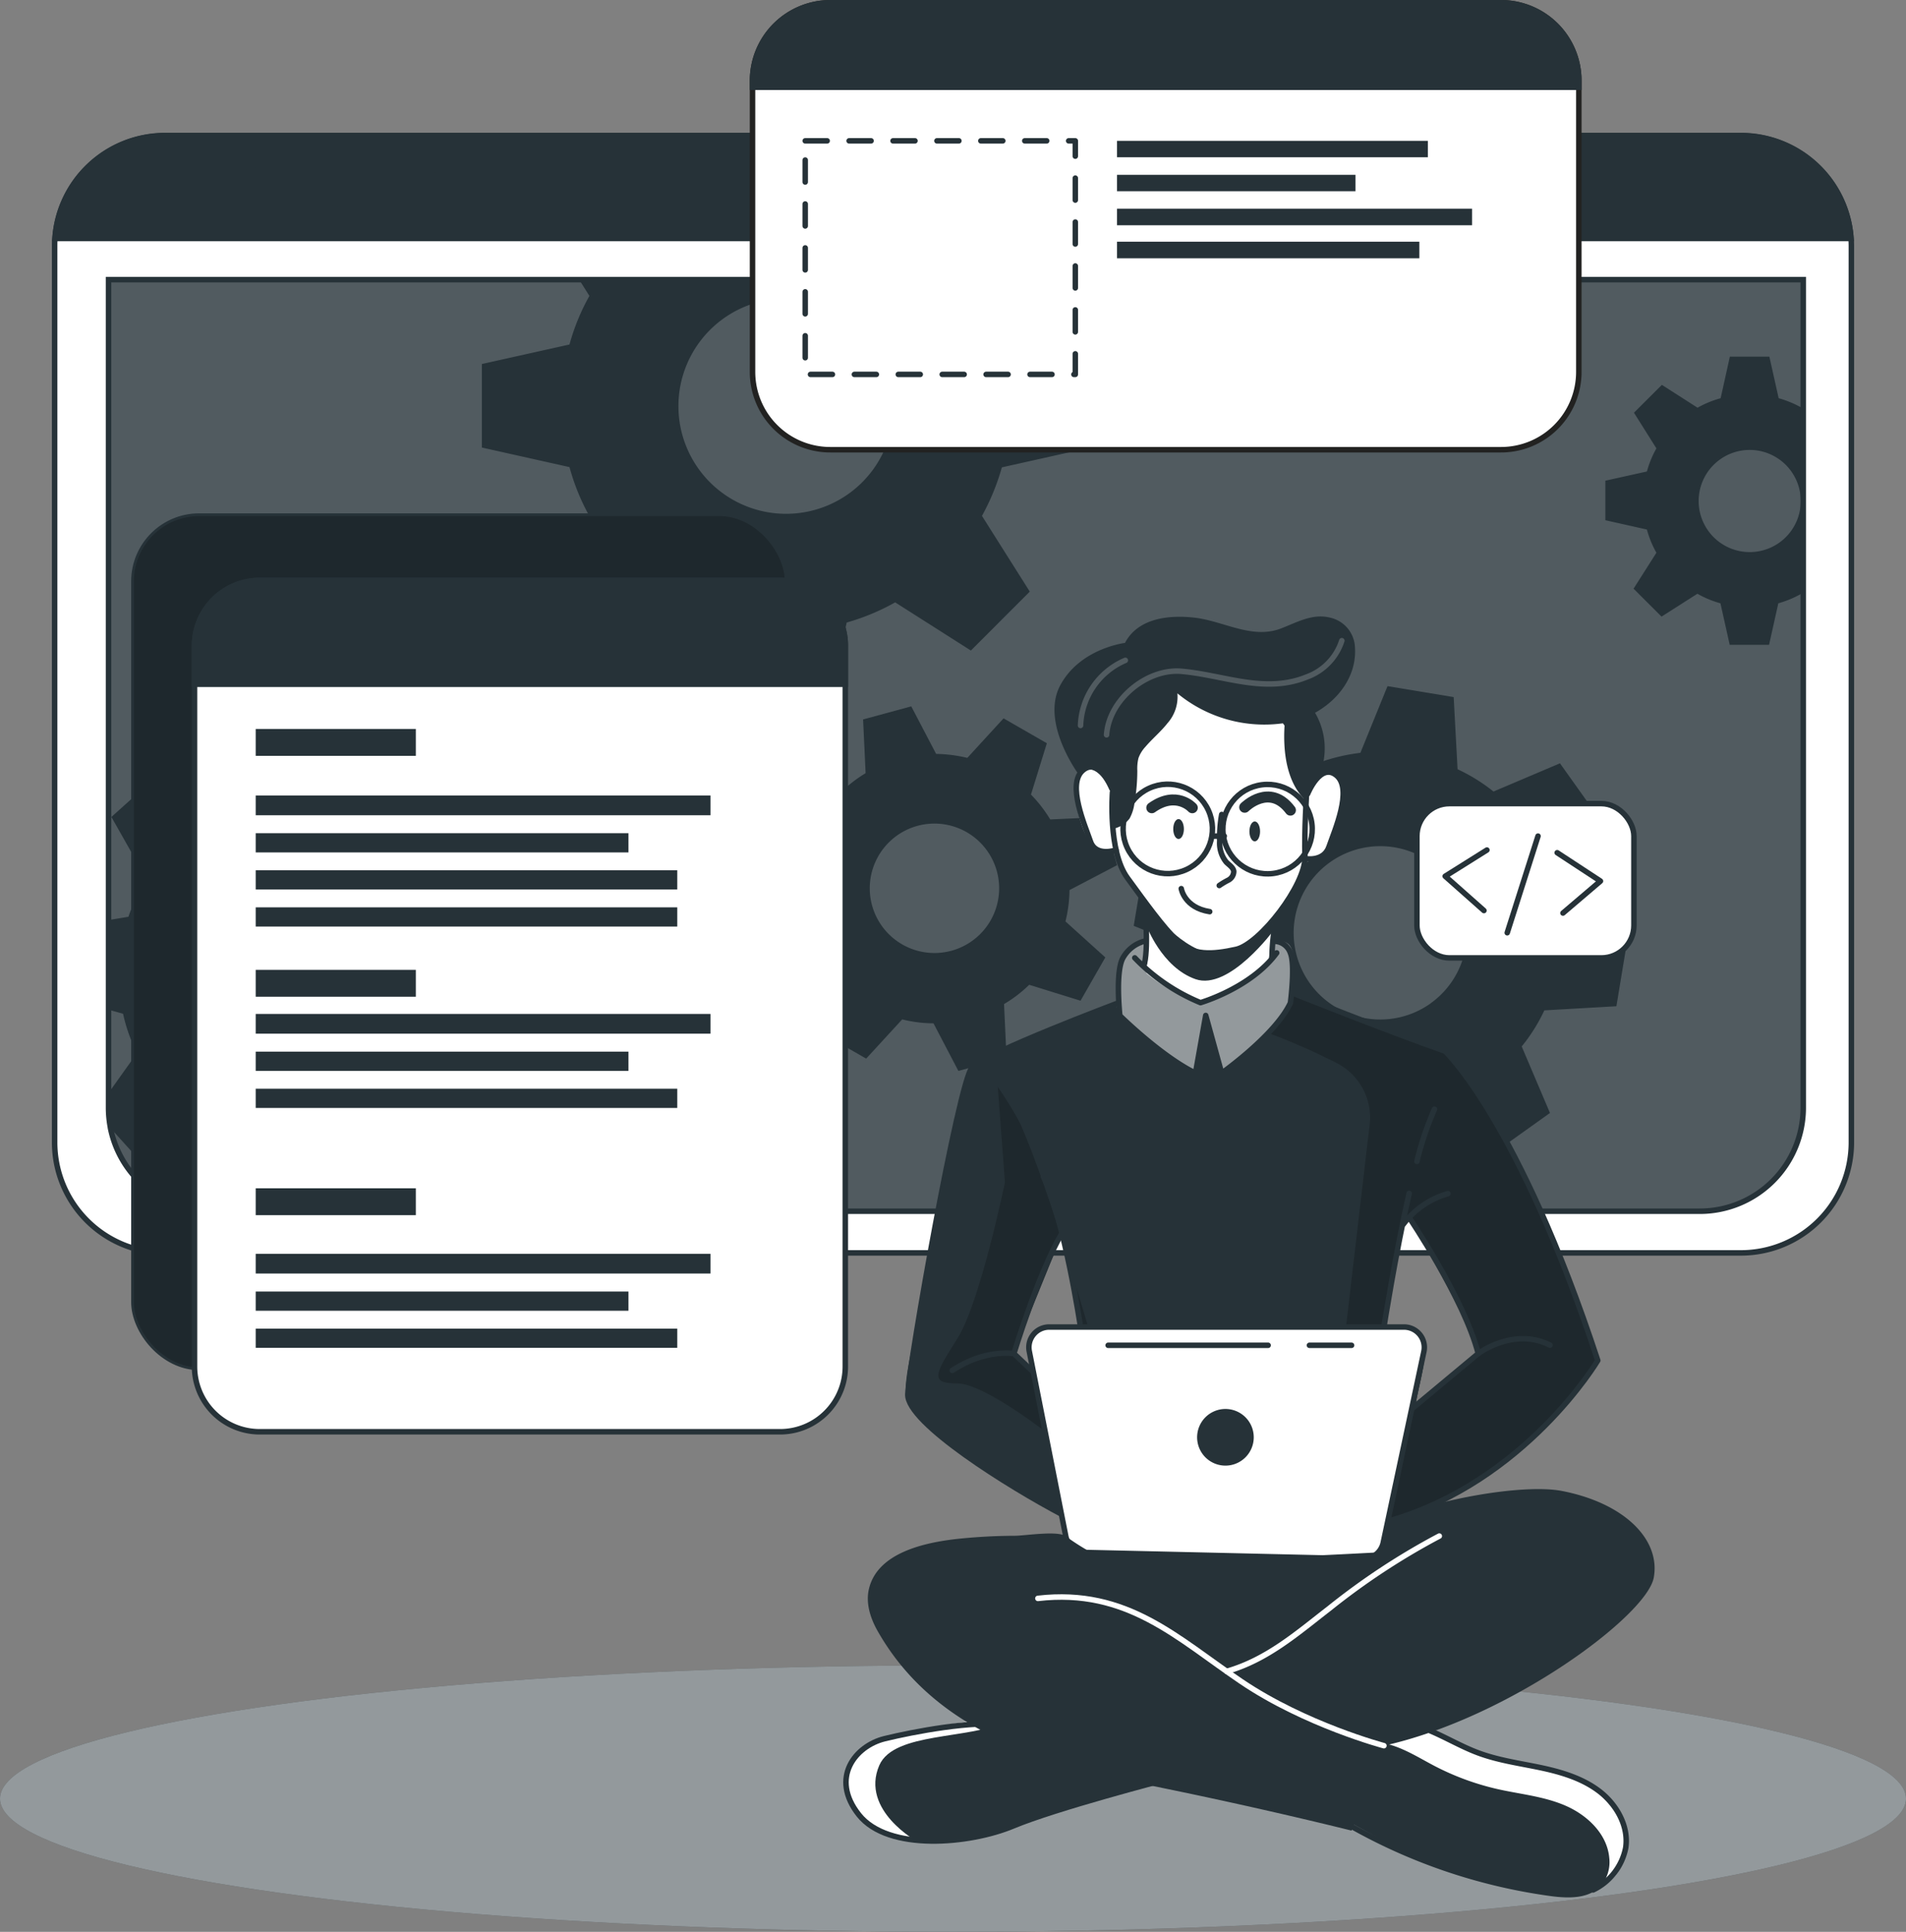 <?xml version="1.0" encoding="UTF-8" standalone="no"?>
<svg
   xmlns:dc="http://purl.org/dc/elements/1.1/"
   xmlns:cc="http://creativecommons.org/ns#"
   xmlns:rdf="http://www.w3.org/1999/02/22-rdf-syntax-ns#"
   xmlns:svg="http://www.w3.org/2000/svg"
   xmlns="http://www.w3.org/2000/svg"
   xmlns:sodipodi="http://sodipodi.sourceforge.net/DTD/sodipodi-0.dtd"
   xmlns:inkscape="http://www.inkscape.org/namespaces/inkscape"
   viewBox="0 0 383.04 388.062"
   version="1.1"
   id="svg206"
   sodipodi:docname="developer-activity-bro.svg"
   width="383.04"
   height="388.062"
   inkscape:version="0.92.5 (2060ec1f9f, 2020-04-08)">
  <rect x="0" y="0" width="383.04" height="388.062" fill="#808080" stroke="none"/>
  <defs
     id="defs210" />
  <sodipodi:namedview
     pagecolor="#ffffff"
     bordercolor="#666666"
     borderopacity="1"
     objecttolerance="10"
     gridtolerance="10"
     guidetolerance="10"
     inkscape:pageopacity="0"
     inkscape:pageshadow="2"
     inkscape:window-width="2560"
     inkscape:window-height="1375"
     id="namedview208"
     showgrid="false"
     inkscape:zoom="0.472"
     inkscape:cx="197.87594"
     inkscape:cy="222.15999"
     inkscape:window-x="0"
     inkscape:window-y="0"
     inkscape:window-maximized="1"
     inkscape:current-layer="svg206" />
  <g
     id="freepik--Shadow--inject-62"
     transform="translate(-58.48,-84.098)">
    <ellipse
       cx="250"
       cy="445.4"
       rx="191.52"
       ry="26.76"
       style="fill:#263238"
       id="ellipse2" />
    <ellipse
       cx="250"
       cy="445.4"
       rx="191.52"
       ry="26.76"
       style="opacity:0.5;fill:#ffffff"
       id="ellipse4" />
  </g>
  <g
     id="freepik--Window--inject-62"
     transform="translate(-58.48,-84.098)">
    <path
       d="m 430.54,133.52 v 180.06 a 22.2,22.2 0 0 1 -22.19,22.2 H 91.65 A 22.2,22.2 0 0 1 69.46,313.58 V 133.52 c 0,-0.53 0,-1 0.07,-1.56 a 22.18,22.18 0 0 1 22.12,-20.64 h 316.7 A 22.18,22.18 0 0 1 430.47,132 c 0.05,0.48 0.07,1 0.07,1.52 z"
       style="fill:#ffffff;stroke:#263238;stroke-width:1.103px;stroke-linecap:round;stroke-linejoin:round"
       id="path7"
       inkscape:connector-curvature="0" />
    <path
       d="m 80.26,140.28 h 340.61 v 166.33 a 20.8,20.8 0 0 1 -20.8,20.8 h -299 a 20.8,20.8 0 0 1 -20.8,-20.8 V 140.28 Z"
       style="fill:#263238"
       id="path9"
       inkscape:connector-curvature="0" />
    <path
       d="m 420.88,140.28 v 166.33 a 20.69,20.69 0 0 1 -20.57,20.8 H 100.83 A 20.69,20.69 0 0 1 80.26,306.61 V 140.28 Z"
       style="opacity:0.2;fill:#ffffff"
       id="path11"
       inkscape:connector-curvature="0" />
    <path
       d="M 430.47,132 H 69.53 a 22.18,22.18 0 0 1 22.12,-20.64 h 316.7 A 22.18,22.18 0 0 1 430.47,132 Z"
       style="fill:#263238;stroke:#263238;stroke-width:1.103px;stroke-miterlimit:10"
       id="path13"
       inkscape:connector-curvature="0" />
    <path
       d="m 113.88,121.64 a 3.93,3.93 0 1 1 -3.93,-3.93 3.93,3.93 0 0 1 3.93,3.93 z"
       style="fill:#263238"
       id="path15"
       inkscape:connector-curvature="0" />
    <path
       d="m 130.5,121.64 a 3.93,3.93 0 1 1 -3.93,-3.93 3.93,3.93 0 0 1 3.93,3.93 z"
       style="fill:#263238"
       id="path17"
       inkscape:connector-curvature="0" />
    <circle
       cx="143.19"
       cy="121.64"
       r="3.93"
       style="fill:#263238"
       id="circle19" />
    <path
       d="m 420.87,140.28 v 166.33 a 20.8,20.8 0 0 1 -20.8,20.8 h -299 a 20.8,20.8 0 0 1 -20.4,-16.76 v -0.06 a 21,21 0 0 1 -0.38,-4 V 140.28 Z"
       style="fill:none;stroke:#263238;stroke-width:1.103px;stroke-miterlimit:10"
       id="path21"
       inkscape:connector-curvature="0" />
    <path
       d="m 420.55,166 a 20.94,20.94 0 0 0 -4.62,-1.91 l -1.87,-8.35 h -7.94 l -1.85,8.35 a 20.25,20.25 0 0 0 -4.64,1.91 l -7.17,-4.59 -5.61,5.59 4.51,7.17 a 20.35,20.35 0 0 0 -1.91,4.64 l -8.35,1.85 v 7.94 l 8.35,1.87 a 20,20 0 0 0 1.91,4.66 l -4.59,7.22 5.62,5.61 7.21,-4.59 a 20.39,20.39 0 0 0 4.63,1.92 l 1.86,8.34 H 414 l 1.86,-8.34 a 20.78,20.78 0 0 0 4.62,-1.92 l 0.37,0.24 V 165.8 Z m -10.44,29 A 10.26,10.26 0 1 1 420.37,184.75 10.25,10.25 0 0 1 410.11,195 Z"
       style="fill:#263238"
       id="path23"
       inkscape:connector-curvature="0" />
    <path
       d="m 277.45,174.05 v -16.74 l -17.6,-3.91 a 45.51,45.51 0 0 0 -4,-9.77 l 2.13,-3.35 h -83.1 l 2.05,3.26 a 43,43 0 0 0 -4,9.76 l -17.61,3.92 V 174 l 17.61,3.93 a 43.65,43.65 0 0 0 4,9.84 l -9.67,15.21 11.85,11.84 15.2,-9.68 a 44.38,44.38 0 0 0 9.77,4.05 l 3.92,17.55 h 16.7 l 3.94,-17.59 a 44.64,44.64 0 0 0 9.74,-4.05 l 15.21,9.68 11.84,-11.84 -9.61,-15.21 a 45.87,45.87 0 0 0 4,-9.75 z m -61,13.26 a 21.63,21.63 0 1 1 21.63,-21.63 21.62,21.62 0 0 1 -21.63,21.63 z"
       style="fill:#263238"
       id="path25"
       inkscape:connector-curvature="0" />
    <path
       d="m 166.38,289 0.71,-13.29 -13.77,-3.88 a 37.21,37.21 0 0 0 -2.82,-7.9 l 8.32,-11.68 -8.92,-9.89 -12.46,7 a 36.51,36.51 0 0 0 -7.59,-3.63 l -2.38,-14.12 -13.28,-0.61 -3.84,13.81 a 35,35 0 0 0 -7.9,2.8 l -11.67,-8.31 -9.91,8.91 7.06,12.47 a 35,35 0 0 0 -3.64,7.58 l -4,0.66 v 18 l 2.92,0.82 a 34.6,34.6 0 0 0 2.79,7.91 l -5.74,8.05 0.38,6.89 v 0.06 l 5.93,6.57 12.48,-7.05 a 34.66,34.66 0 0 0 7.61,3.67 L 109,327.4 v 0 l 0.11,0.57 13.28,0.7 0.35,-1.27 v 0 l 3.49,-12.53 a 35.53,35.53 0 0 0 7.94,-2.8 l 11.65,8.3 9.9,-8.9 -7,-12.48 a 34.53,34.53 0 0 0 3.59,-7.57 z m -35.27,-20.75 a 17.2,17.2 0 1 0 -1.28,24.28 17.2,17.2 0 0 0 1.28,-24.24 z"
       style="fill:#263238"
       id="path27"
       inkscape:connector-curvature="0" />
    <path
       d="m 272.6,269.19 a 27.25,27.25 0 0 0 0.81,-6.29 l 9.55,-5 -2.64,-9.69 -10.78,0.5 a 27.27,27.27 0 0 0 -3.87,-5 l 3.19,-10.31 -8.7,-5 -7.28,7.94 a 28.8,28.8 0 0 0 -6.27,-0.8 l -5,-9.55 -9.68,2.63 0.51,10.79 a 27.24,27.24 0 0 0 -5,3.87 l -10.32,-3.19 -5,8.69 8,7.27 a 26,26 0 0 0 -0.79,6.27 l -9.57,5 2.64,9.68 10.8,-0.51 a 25.39,25.39 0 0 0 3.85,5 l -3.21,10.26 8.71,5 7.24,-7.88 a 26.12,26.12 0 0 0 6.29,0.79 l 5,9.56 9.68,-2.63 -0.43,-9.22 -0.07,-1.58 a 26.41,26.41 0 0 0 5.06,-3.87 l 10.31,3.2 4.26,-7.44 0.72,-1.26 z m -22.87,5.88 a 13,13 0 1 1 9.1,-15.9 13,13 0 0 1 -9.1,15.9 z"
       style="fill:#263238"
       id="path29"
       inkscape:connector-curvature="0" />
    <path
       d="m 383.32,286.23 2.2,-13.3 -13.46,-5.41 a 35.27,35.27 0 0 0 -1.93,-8.3 l 9.69,-10.79 -7.84,-11 -13.36,5.67 a 35.38,35.38 0 0 0 -7.22,-4.48 l -0.78,-14.49 -13.3,-2.2 -5.45,13.4 a 37.15,37.15 0 0 0 -8.27,1.95 l -10.82,-9.69 -10.95,7.84 5.68,13.35 a 36.24,36.24 0 0 0 -4.05,6.29 c -0.15,0.31 -0.31,0.62 -0.45,0.93 l -14.48,0.8 -2.21,13.28 2.18,0.88 11.28,4.55 a 35.18,35.18 0 0 0 1.93,8.26 l -9.71,10.86 7.85,11 13.35,-5.7 a 35.06,35.06 0 0 0 7.21,4.52 l 0.75,14.42 13.29,2.2 5.44,-13.3 a 35.13,35.13 0 0 0 8.28,-1.94 l 10.8,9.69 11,-7.85 -5.68,-13.36 a 34.78,34.78 0 0 0 4.55,-7.25 z m -37.3,-0.6 a 17.41,17.41 0 1 1 4,-24.29 17.41,17.41 0 0 1 -4.02,24.29 z"
       style="fill:#263238"
       id="path31"
       inkscape:connector-curvature="0" />
  </g>
  <g
     id="freepik--Graphics--inject-62"
     transform="translate(-58.48,-84.098)">
    <rect
       x="85.39"
       y="187.77"
       width="130.8"
       height="171.01"
       rx="13.11"
       style="fill:#263238;stroke:#263238;stroke-width:1.103px;stroke-miterlimit:10"
       id="rect34" />
    <rect
       x="85.39"
       y="187.77"
       width="130.8"
       height="171.01"
       rx="13.11"
       style="opacity:0.2"
       id="rect36" />
    <path
       d="m 228.36,213.8 v 144.79 a 13.11,13.11 0 0 1 -13.11,13.12 H 110.67 A 13.11,13.11 0 0 1 97.57,358.59 V 213.8 a 13.11,13.11 0 0 1 13.1,-13.11 h 104.58 a 13.11,13.11 0 0 1 13.11,13.11 z"
       style="fill:#ffffff;stroke:#263238;stroke-width:1.103px;stroke-linecap:round;stroke-linejoin:round"
       id="path38"
       inkscape:connector-curvature="0" />
    <path
       d="m 228.36,213.8 v 7.75 H 97.57 v -7.75 a 13.11,13.11 0 0 1 13.1,-13.11 h 104.58 a 13.11,13.11 0 0 1 13.11,13.11 z"
       style="fill:#263238;stroke:#263238;stroke-width:1.103px;stroke-miterlimit:10"
       id="path40"
       inkscape:connector-curvature="0" />
    <rect
       x="109.87"
       y="230.53"
       width="32.18"
       height="5.4"
       style="fill:#263238"
       id="rect42" />
    <rect
       x="109.87"
       y="278.92"
       width="32.18"
       height="5.4"
       style="fill:#263238"
       id="rect44" />
    <rect
       x="109.87"
       y="322.8"
       width="32.18"
       height="5.4"
       style="fill:#263238"
       id="rect46" />
    <rect
       x="109.87"
       y="243.9"
       width="91.39"
       height="3.96"
       style="fill:#263238"
       id="rect48" />
    <rect
       x="109.87"
       y="251.47"
       width="74.91"
       height="3.86"
       style="fill:#263238"
       id="rect50" />
    <rect
       x="109.87"
       y="258.92"
       width="84.72"
       height="3.86"
       style="fill:#263238"
       id="rect52" />
    <rect
       x="109.87"
       y="266.36"
       width="84.72"
       height="3.86"
       style="fill:#263238"
       id="rect54" />
    <rect
       x="109.87"
       y="287.78"
       width="91.39"
       height="3.96"
       style="fill:#263238"
       id="rect56" />
    <rect
       x="109.87"
       y="295.35"
       width="74.91"
       height="3.86"
       style="fill:#263238"
       id="rect58" />
    <rect
       x="109.87"
       y="302.8"
       width="84.72"
       height="3.86"
       style="fill:#263238"
       id="rect60" />
    <rect
       x="109.87"
       y="335.96"
       width="91.39"
       height="3.96"
       style="fill:#263238"
       id="rect62" />
    <rect
       x="109.87"
       y="343.54"
       width="74.91"
       height="3.86"
       style="fill:#263238"
       id="rect64" />
    <rect
       x="109.87"
       y="350.99"
       width="84.72"
       height="3.86"
       style="fill:#263238"
       id="rect66" />
    <path
       d="m 375.77,100.29 v 58.52 a 15.63,15.63 0 0 1 -15.64,15.63 H 225.35 a 15.63,15.63 0 0 1 -15.64,-15.63 v -58.52 a 15.65,15.65 0 0 1 15.64,-15.64 h 134.78 a 15.64,15.64 0 0 1 15.64,15.64 z"
       style="fill:#ffffff;stroke:#222221;stroke-width:1.103px;stroke-miterlimit:10"
       id="path68"
       inkscape:connector-curvature="0" />
    <path
       d="m 375.77,100.29 v 1.34 H 209.71 v -1.34 a 15.65,15.65 0 0 1 15.64,-15.64 h 134.78 a 15.64,15.64 0 0 1 15.64,15.64 z"
       style="fill:#263238;stroke:#263238;stroke-width:1.103px;stroke-miterlimit:10"
       id="path70"
       inkscape:connector-curvature="0" />
    <path
       d="m 234.11,95.94 a 2.4,2.4 0 1 1 0,-3.39 2.41,2.41 0 0 1 0,3.39 z"
       style="fill:#263238"
       id="path72"
       inkscape:connector-curvature="0" />
    <path
       d="m 245.23,95.94 a 2.4,2.4 0 1 1 0,-3.39 2.41,2.41 0 0 1 0,3.39 z"
       style="fill:#263238"
       id="path74"
       inkscape:connector-curvature="0" />
    <path
       d="m 256.35,95.94 a 2.4,2.4 0 1 1 0,-3.39 2.41,2.41 0 0 1 0,3.39 z"
       style="fill:#263238"
       id="path76"
       inkscape:connector-curvature="0" />
    <rect
       x="220.3"
       y="112.39"
       width="54.28"
       height="46.92"
       style="fill:none;stroke:#263238;stroke-width:1.103px;stroke-linecap:round;stroke-linejoin:round;stroke-dasharray:4.412"
       id="rect78" />
    <rect
       x="282.96"
       y="112.39"
       width="62.47"
       height="3.3"
       style="fill:#263238"
       id="rect80" />
    <rect
       x="282.96"
       y="119.22"
       width="47.92"
       height="3.29"
       style="fill:#263238"
       id="rect82" />
    <rect
       x="282.96"
       y="126.02"
       width="71.35"
       height="3.33"
       style="fill:#263238"
       id="rect84" />
    <rect
       x="282.96"
       y="132.65"
       width="60.76"
       height="3.33"
       style="fill:#263238"
       id="rect86" />
    <rect
       x="343.23"
       y="245.53"
       width="43.61"
       height="30.99"
       rx="6.53"
       style="fill:#ffffff;stroke:#263238;stroke-width:1.103px;stroke-linecap:round;stroke-linejoin:round"
       id="rect88" />
    <polyline
       points="357.3 254.85 348.91 260.11 356.7 267.01"
       style="fill:none;stroke:#263238;stroke-width:1.103px;stroke-linecap:round;stroke-linejoin:round"
       id="polyline90" />
    <polyline
       points="372.58 267.51 380.12 261.09 371.42 255.39"
       style="fill:none;stroke:#263238;stroke-width:1.103px;stroke-linecap:round;stroke-linejoin:round"
       id="polyline92" />
    <line
       x1="361.38"
       y1="271.47"
       x2="367.57"
       y2="252.05"
       style="fill:none;stroke:#263238;stroke-width:1.103px;stroke-linecap:round;stroke-linejoin:round"
       id="line94" />
  </g>
  <g
     id="freepik--Character--inject-62"
     transform="translate(-58.48,-84.098)">
    <path
       d="m 296.86,440.47 c 0,0 -29,8.31 -33.05,9.75 -3.68,1.3 -13.66,4.8 -21.15,3.71 a 15.89,15.89 0 0 1 -2.14,-0.46 c -7.59,-2.26 -11,-4.37 -12,-9.14 -1,-4.77 2.78,-8.29 6.42,-10.54 3.64,-2.25 23.38,-4.6 23.38,-4.6 l 4.77,1.4 v 0 z"
       style="fill:#263238"
       id="path97"
       inkscape:connector-curvature="0" />
    <path
       d="m 242.66,453.93 a 15.89,15.89 0 0 1 -2.14,-0.46 c -7.59,-2.26 -11,-4.37 -12,-9.14 -1,-4.77 2.78,-8.29 6.42,-10.54 3.64,-2.25 23.38,-4.6 23.38,-4.6 l 4.77,1.4 c -4.32,2 -20.4,3.09 -23.91,5.11 -3.51,2.02 -5.2,5.82 -3.13,11 1.11,2.7 4.07,5.35 6.61,7.23 z"
       style="fill:#ffffff"
       id="path99"
       inkscape:connector-curvature="0" />
    <path
       d="m 292.5,441.65 c 0,0 -21.78,5.64 -30.42,9.25 -8.64,3.61 -25.11,5.19 -31,-2.25 -5.89,-7.44 -0.68,-13.86 5.19,-15.29 5.87,-1.43 17.74,-3.68 24.22,-2.77"
       style="fill:none;stroke:#263238;stroke-width:1.103px;stroke-linecap:round;stroke-linejoin:round"
       id="path101"
       inkscape:connector-curvature="0" />
    <path
       d="m 243.09,453.54 c 0,0 -11.08,-6.08 -7.4,-14.6 2.72,-6.28 17.5,-4.92 24.82,-8.35"
       style="fill:none;stroke:#263238;stroke-width:1.103px;stroke-linecap:round;stroke-linejoin:round"
       id="path103"
       inkscape:connector-curvature="0" />
    <path
       d="m 385.19,455.28 c -0.3,3 -1.35,5.81 -4.35,7.58 -2,1.18 -4.84,1.88 -8.91,1.84 -10.17,-0.13 -29.29,-7.4 -29.29,-7.4 l -17.9,-9.9 9.31,-14.73 2.55,-4 6.58,1.48 c 0,0 5.45,3.09 10.93,5.55 5.48,2.46 18.79,3 23.48,6.77 4.69,3.77 8.11,7.87 7.6,12.81 z"
       style="fill:#263238"
       id="path105"
       inkscape:connector-curvature="0" />
    <path
       d="m 385.19,455.28 c -0.3,3 -1.35,5.81 -4.35,7.58 a 13.39,13.39 0 0 0 -0.5,-8.94 c -2,-4.49 -8.51,-8.45 -17.07,-9.11 -8.56,-0.66 -15.11,-4.66 -18.54,-6.45 -2.68,-1.39 -8.33,-4.43 -10.68,-5.69 l 2.55,-4 6.58,1.48 c 0,0 5.45,3.09 10.93,5.55 5.48,2.46 18.79,3 23.48,6.77 4.69,3.77 8.11,7.87 7.6,12.81 z"
       style="fill:#ffffff"
       id="path107"
       inkscape:connector-curvature="0" />
    <path
       d="m 328.71,450.18 a 112.86,112.86 0 0 0 41.9,14.31 c 3.26,0.39 7.05,0.45 9.23,-2 a 6.82,6.82 0 0 0 1.5,-5.11 c -0.39,-4.6 -4.26,-8.24 -8.5,-10.07 -4.24,-1.83 -8.91,-2.25 -13.42,-3.26 a 53.38,53.38 0 0 1 -12.9,-4.72 c -3.24,-1.69 -6.37,-3.74 -9.94,-4.5 -3.57,-0.76 -7.82,0.16 -9.73,3.28"
       style="fill:none;stroke:#263238;stroke-width:1.103px;stroke-linecap:round;stroke-linejoin:round"
       id="path109"
       inkscape:connector-curvature="0" />
    <path
       d="m 378.64,463.74 a 11.92,11.92 0 0 0 6.55,-8.46 c 0.65,-4.33 -1.82,-8.69 -5.29,-11.35 -3.47,-2.66 -7.82,-3.92 -12.11,-4.81 -4.29,-0.89 -8.68,-1.49 -12.79,-3.12 -6.27,-2.46 -12.46,-7.3 -19,-5.57"
       style="fill:none;stroke:#263238;stroke-width:1.103px;stroke-linecap:round;stroke-linejoin:round"
       id="path111"
       inkscape:connector-curvature="0" />
    <path
       d="m 348.91,295.26 -30.29,-11.52 -0.38,-0.15 c 0,0 0.11,-0.8 0.2,-2 0.19,-2.42 0.29,-6.36 -0.85,-7.69 -1.69,-2 -6.47,-0.32 -11.14,-2.46 -4.67,-2.14 -13.3,1.69 -13.3,1.69 0,0 -6.24,-1.15 -9,3.35 -1.4,3.63 -0.92,9 -0.92,9 l -0.57,0.2 c -3.61,1.35 -23.25,8.74 -27.4,11.71 -4.59,3.25 -9.67,36.62 -11.3,46.42 -1.63,9.8 -4.53,18.63 -3.06,22 1.47,3.37 22.57,19.62 34.71,23.81 12.14,4.19 55.19,3 55.19,3 0,0 0.7,-0.19 1.95,-0.59 7.28,-2.34 33.11,-12 46.82,-34.68 0.02,0.04 -13.26,-43.49 -30.66,-62.09 z m -81.84,56.13 c -2.23,1.58 -1,7.7 -1,7.7 l -3.79,-3.34 9.52,-23.41 4.06,18 c 0,0 -6.56,-0.52 -8.79,1.05 z m 76.16,14.87 c -1.05,0.54 3,-10.71 1.08,-13.26 -1.92,-2.55 -7.71,-2.31 -7.71,-2.31 l 0.49,-3.07 3.43,-17.6 1.14,-1.35 c 0,0 11.78,20.19 13.89,27.31 0,0.02 -12.84,10.28 -12.32,10.28 z"
       style="fill:#263238"
       id="path113"
       inkscape:connector-curvature="0" />
    <path
       d="m 291.72,222.25 -15.64,16.6 c 0,0 -2.15,1.91 -1.3,6.72 0.85,4.81 2.85,9 4.36,9.28 a 21.37,21.37 0 0 0 3.62,0.32 c 0,0 3.35,7.26 5.73,10.11 0,0 0.82,11.21 0.38,14.32 0,0 5.62,4.91 10.91,5.53 5.29,0.62 13.46,-7.48 13.46,-7.48 l 2,-9.92 c 0,0 4.8,-7.28 5.12,-9.22 0.32,-1.94 2.52,-1.44 3.6,-2.4 1.08,-0.96 3.57,-5.23 4,-9.27 0.43,-4.04 0.44,-8.68 -4.25,-7.32 -4.07,-1.09 -1.52,-9.69 -1.52,-9.69 l -7.15,-6.3 z"
       style="fill:#ffffff"
       id="path115"
       inkscape:connector-curvature="0" />
    <path
       d="m 318.62,283.74 a 17.67,17.67 0 0 1 -0.81,1.81 c -2.58,4.86 -13.82,14.13 -13.82,14.13 l -3.4,-10.45 -1.86,10.45 c -3.75,-1.64 -15.19,-11.55 -15.19,-11.55 0,0 -0.39,-0.93 -0.86,-2.38 l 0.57,-0.2 c 0,0 -0.48,-5.41 0.92,-9 2.74,-4.5 9,-3.35 9,-3.35 0,0 8.63,-3.83 13.3,-1.69 4.67,2.14 9.45,0.48 11.14,2.46 1.69,1.98 0.65,9.66 0.65,9.66 z"
       style="opacity:0.5;fill:#ffffff"
       id="path117"
       inkscape:connector-curvature="0" />
    <path
       d="m 348.91,295.26 -30.29,-11.52 -0.38,-0.15 c 0,0 0.11,-0.8 0.2,-2 l -0.63,3.93 -4.48,6.08 a 124,124 0 0 1 14,6.16 12.28,12.28 0 0 1 6.4,12.24 l -5.58,47.75 -2.29,27.11 6.91,7.17 c 7.28,-2.34 33.11,-12 46.82,-34.68 0,0.04 -13.28,-43.49 -30.68,-62.09 z m -5.68,71 c -1.05,0.54 3,-10.71 1.08,-13.26 -1.92,-2.55 -7.71,-2.31 -7.71,-2.31 l 0.49,-3.07 3.43,-17.6 1.14,-1.35 c 0,0 11.78,20.19 13.89,27.31 0,0.02 -12.84,10.28 -12.32,10.28 z"
       style="opacity:0.2"
       id="path119"
       inkscape:connector-curvature="0" />
    <path
       d="m 277.87,353 -4.71,-15.74 c 0,0 -8.45,-28.81 -14.24,-35.91 l 1.52,20.26 c 0,0 -5,24.2 -9.57,31.39 -4.57,7.19 -5.59,9 0,9 5.59,0 19.2,10.84 19.2,10.84 l -1.05,-9 z m -11.87,6.09 -3.79,-3.34 9.52,-23.41 4.06,18 c 0,0 -6.52,-0.49 -8.75,1.08 -2.23,1.57 -1.04,7.67 -1.04,7.67 z"
       style="opacity:0.2"
       id="path121"
       inkscape:connector-curvature="0" />
    <path
       d="m 288.49,265.28 c 0,0 0.86,8.49 0,12.37"
       style="fill:none;stroke:#263238;stroke-width:1.103px;stroke-linecap:round;stroke-linejoin:round"
       id="path123"
       inkscape:connector-curvature="0" />
    <path
       d="m 314.11,276.51 a 36.53,36.53 0 0 1 0.94,-8.11"
       style="fill:none;stroke:#263238;stroke-width:1.103px;stroke-linecap:round;stroke-linejoin:round"
       id="path125"
       inkscape:connector-curvature="0" />
    <path
       d="m 316.38,228.58 c 0,0 5.14,6.45 4.87,11.33 -0.27,4.88 -0.65,10.66 -0.52,16.32 0.13,5.66 -9.09,17.52 -13.83,18.57 -4.74,1.05 -8.82,1.32 -11.85,-1.71 -3.03,-3.03 -6.06,-7.24 -10,-12.64 -3.94,-5.4 -3,-17.25 -3,-17.25"
       style="fill:none;stroke:#263238;stroke-width:1.103px;stroke-linecap:round;stroke-linejoin:round"
       id="path127"
       inkscape:connector-curvature="0" />
    <path
       d="m 304,247.71 a 26.82,26.82 0 0 0 -0.4,5.37 6.05,6.05 0 0 0 1.32,4.2 c 0.57,0.58 1.39,1.05 1.5,1.85 a 2,2 0 0 1 -1.06,1.75 15.55,15.55 0 0 0 -1.85,1.1"
       style="fill:none;stroke:#263238;stroke-width:1.103px;stroke-linecap:round;stroke-linejoin:round"
       id="path129"
       inkscape:connector-curvature="0" />
    <path
       d="m 295.87,262.6 c 0,0 0.59,3.83 5.72,4.63"
       style="fill:none;stroke:#263238;stroke-width:1.103px;stroke-linecap:round;stroke-linejoin:round"
       id="path131"
       inkscape:connector-curvature="0" />
    <path
       d="m 296.4,250.63 c 0,1.11 -0.48,2 -1.07,2 -0.59,0 -1.07,-0.89 -1.07,-2 0,-1.11 0.48,-2 1.07,-2 0.59,0 1.07,0.9 1.07,2 z"
       style="fill:#263238"
       id="path133"
       inkscape:connector-curvature="0" />
    <path
       d="m 311.71,251.11 c 0,1.11 -0.48,2 -1.07,2 -0.59,0 -1.07,-0.9 -1.07,-2 0,-1.1 0.48,-2 1.07,-2 0.59,0 1.07,0.89 1.07,2 z"
       style="fill:#263238"
       id="path135"
       inkscape:connector-curvature="0" />
    <path
       d="m 308.62,246.26 c 0,0 5,-5 9.19,0.58"
       style="fill:none;stroke:#263238;stroke-width:2.206px;stroke-linecap:round;stroke-linejoin:round"
       id="path137"
       inkscape:connector-curvature="0" />
    <path
       d="m 298.09,246.36 c 0,0 -3.16,-3.54 -8.14,0"
       style="fill:none;stroke:#263238;stroke-width:2.206px;stroke-linecap:round;stroke-linejoin:round"
       id="path139"
       inkscape:connector-curvature="0" />
    <path
       d="m 288.87,270 c 0,0 3.05,8.4 9.86,10.79 6.81,2.39 15.85,-10 15.85,-10 l -0.47,-1.61 c 0,0 -5.93,7.7 -12.52,6.39 -6.59,-1.31 -13.1,-10.25 -13.1,-10.25 z"
       style="fill:#263238"
       id="path141"
       inkscape:connector-curvature="0" />
    <path
       d="m 282.76,254.85 c 0,0 -4.06,1.43 -5.14,-1.73 -1.08,-3.16 -4.78,-11.49 -1.54,-14.27 3.24,-2.78 5.84,3.67 5.84,3.67"
       style="fill:none;stroke:#263238;stroke-width:1.103px;stroke-linecap:round;stroke-linejoin:round"
       id="path143"
       inkscape:connector-curvature="0" />
    <path
       d="m 320.72,256.57 c 0,0 3.77,0.76 4.85,-2.4 1.08,-3.16 4.78,-11.49 1.54,-14.27 -3.24,-2.78 -5.84,3.67 -5.84,3.67"
       style="fill:none;stroke:#263238;stroke-width:1.103px;stroke-linecap:round;stroke-linejoin:round"
       id="path145"
       inkscape:connector-curvature="0" />
    <path
       d="m 281.92,250.63 a 5.62,5.62 0 0 0 3.56,-2.1 8.74,8.74 0 0 0 1,-3.19 37.59,37.59 0 0 0 0.56,-6.44 8.81,8.81 0 0 1 0.23,-2.51 6.6,6.6 0 0 1 1.36,-2.23 c 1.41,-1.66 3.12,-3.06 4.47,-4.78 a 8,8 0 0 0 2,-6 27.45,27.45 0 0 0 22.47,5.81 c 7.15,-1.4 14,-7.67 13.17,-15.55 a 6.37,6.37 0 0 0 -5,-5.48 c -3.53,-0.88 -6.7,1 -9.9,2.21 -5.83,2.2 -11.54,-1.58 -17.43,-2.21 -5,-0.55 -11.23,0.08 -13.85,5.09 0,0 -9,1.06 -13,8.5 -4,7.44 3.57,17.73 3.57,17.73 0,0 3,-3.68 6.93,3.76 z"
       style="fill:#263238"
       id="path147"
       inkscape:connector-curvature="0" />
    <path
       d="m 317,226.68 c 0,0 -2.34,12.2 3.77,18.11 0,0 1.34,-3.67 2.69,-4.57 a 14.13,14.13 0 0 0 -1.07,-13.54 c -4.52,-7.1 -5.39,0 -5.39,0 z"
       style="fill:#263238"
       id="path149"
       inkscape:connector-curvature="0" />
    <path
       d="m 328.14,212.8 a 11.49,11.49 0 0 1 -7,7.27 c -8.48,3.46 -16.71,-0.37 -25.21,-1.12 -6.93,-0.62 -14.58,5.64 -15.07,12.76"
       style="opacity:0.2;fill:none;stroke:#ffffff;stroke-width:1.103px;stroke-linecap:round;stroke-linejoin:round"
       id="path151"
       inkscape:connector-curvature="0" />
    <path
       d="m 275.63,229.83 a 14.81,14.81 0 0 1 9,-13.08"
       style="opacity:0.2;fill:none;stroke:#ffffff;stroke-width:1.103px;stroke-linecap:round;stroke-linejoin:round"
       id="path153"
       inkscape:connector-curvature="0" />
    <path
       d="m 286.53,276.51 a 38.71,38.71 0 0 0 13.21,9 c 0,0 10.15,-2.95 15.31,-10"
       style="fill:none;stroke:#263238;stroke-width:1.103px;stroke-linecap:round;stroke-linejoin:round"
       id="path155"
       inkscape:connector-curvature="0" />
    <circle
       cx="293.15"
       cy="250.63"
       r="8.98"
       transform="rotate(-24.64,293.109,250.6)"
       style="fill:none;stroke:#263238;stroke-width:1.103px;stroke-linecap:round;stroke-linejoin:round"
       id="circle157" />
    <circle
       cx="313.22"
       cy="250.63"
       r="8.98"
       transform="rotate(-7,313.378,250.726)"
       style="fill:none;stroke:#263238;stroke-width:1.103px;stroke-linecap:round;stroke-linejoin:round"
       id="circle159" />
    <path
       d="m 288.49,273.16 a 7,7 0 0 0 -4.33,3.35 c -1.59,2.8 -0.63,11.61 -0.63,11.61 0,0 8.21,8.12 15.2,11.55 l 2.06,-11.59 3.2,11.59 c 0,0 10.82,-7.65 13.82,-14.12 0,0 1,-7.55 0,-10 a 3.47,3.47 0 0 0 -3.23,-2.37"
       style="fill:none;stroke:#263238;stroke-width:1.103px;stroke-linecap:round;stroke-linejoin:round"
       id="path161"
       inkscape:connector-curvature="0" />
    <path
       d="m 275.63,350.7 c 0,0 -3.21,-21.5 -7.48,-30.27"
       style="fill:none;stroke:#263238;stroke-width:1.103px;stroke-linecap:round;stroke-linejoin:round"
       id="path163"
       inkscape:connector-curvature="0" />
    <path
       d="m 258.92,301.35 a 87,87 0 0 1 6.64,11.11"
       style="fill:none;stroke:#263238;stroke-width:1.103px;stroke-linecap:round;stroke-linejoin:round"
       id="path165"
       inkscape:connector-curvature="0" />
    <path
       d="m 343.23,317.4 a 62.1,62.1 0 0 1 3.53,-10.49"
       style="fill:none;stroke:#263238;stroke-width:1.103px;stroke-linecap:round;stroke-linejoin:round"
       id="path167"
       inkscape:connector-curvature="0" />
    <path
       d="m 336.6,350.7 c 0,0 2.31,-14.74 5.07,-26.88"
       style="fill:none;stroke:#263238;stroke-width:1.103px;stroke-linecap:round;stroke-linejoin:round"
       id="path169"
       inkscape:connector-curvature="0" />
    <path
       d="m 340.52,330 a 17,17 0 0 1 8.94,-6.12"
       style="fill:none;stroke:#263238;stroke-width:1.103px;stroke-linecap:round;stroke-linejoin:round"
       id="path171"
       inkscape:connector-curvature="0" />
    <path
       d="m 318.25,283.59 c 0,0 18.63,7.45 30.66,11.68 0,0 14.8,13.91 30.67,62.12 0,0 -14.54,24.46 -42.2,32.3"
       style="fill:none;stroke:#263238;stroke-width:1.103px;stroke-linecap:round;stroke-linejoin:round"
       id="path173"
       inkscape:connector-curvature="0" />
    <path
       d="M 342.18,367.13 355.55,356 c 0,0 7.07,-5.37 14.42,-1.7"
       style="fill:none;stroke:#263238;stroke-width:1.103px;stroke-linecap:round;stroke-linejoin:round"
       id="path175"
       inkscape:connector-curvature="0" />
    <path
       d="m 341.67,328.67 c 0,0 11.05,16.33 13.88,27.33"
       style="fill:none;stroke:#263238;stroke-width:1.103px;stroke-linecap:round;stroke-linejoin:round"
       id="path177"
       inkscape:connector-curvature="0" />
    <path
       d="M 266.15,359.71 262.24,356 c 0,0 -5.8,-1 -12.38,3.39"
       style="fill:none;stroke:#263238;stroke-width:1.103px;stroke-linecap:round;stroke-linejoin:round"
       id="path179"
       inkscape:connector-curvature="0" />
    <path
       d="m 262.24,356 c 0,0 4.86,-16 9.65,-24.19"
       style="fill:none;stroke:#263238;stroke-width:1.103px;stroke-linecap:round;stroke-linejoin:round"
       id="path181"
       inkscape:connector-curvature="0" />
    <path
       d="m 283.25,285.55 c 0,0 -26.81,10.06 -29.44,13 -2.63,2.94 -12.62,59.19 -12.89,65.63 -0.23,5.76 20.65,18.69 31,24.14"
       style="fill:none;stroke:#263238;stroke-width:1.103px;stroke-linecap:round;stroke-linejoin:round"
       id="path183"
       inkscape:connector-curvature="0" />
    <path
       d="m 303.3,304.56 a 1.77,1.77 0 1 1 -1.77,-1.77 1.76,1.76 0 0 1 1.77,1.77 z"
       style="fill:#263238"
       id="path185"
       inkscape:connector-curvature="0" />
    <path
       d="m 334.32,398.78 h -61 a 1.43,1.43 0 0 1 -1.43,-1.43 v 0 a 1.43,1.43 0 0 1 1.43,-1.43 h 61 a 1.43,1.43 0 0 1 1.43,1.43 v 0 a 1.43,1.43 0 0 1 -1.43,1.43 z"
       style="fill:#263238"
       id="path187"
       inkscape:connector-curvature="0" />
    <path
       d="m 336.46,394 8.17,-38.4 a 4.08,4.08 0 0 0 -4,-4.93 h -71.3 a 4.08,4.08 0 0 0 -4,4.88 l 7.33,37.12 a 4.08,4.08 0 0 0 3.91,3.29 l 55.79,1.28 a 4.1,4.1 0 0 0 4.1,-3.24 z"
       style="fill:#ffffff;stroke:#263238;stroke-width:1.103px;stroke-linecap:round;stroke-linejoin:round"
       id="path189"
       inkscape:connector-curvature="0" />
    <path
       d="m 310.44,372.83 a 5.69,5.69 0 1 1 -5.69,-5.7 5.69,5.69 0 0 1 5.69,5.7 z"
       style="fill:#263238"
       id="path191"
       inkscape:connector-curvature="0" />
    <line
       x1="321.63"
       y1="354.34"
       x2="330.1"
       y2="354.34"
       style="fill:none;stroke:#263238;stroke-width:1.103px;stroke-linecap:round;stroke-linejoin:round"
       id="line193" />
    <line
       x1="281.18"
       y1="354.34"
       x2="313.33"
       y2="354.34"
       style="fill:none;stroke:#263238;stroke-width:1.103px;stroke-linecap:round;stroke-linejoin:round"
       id="line195" />
    <path
       d="m 336.6,434.77 -6.5,17.06 c 0,0 -16.58,-4.18 -37.81,-8.53 -22.21,-4.55 -45.4,-10.44 -57.43,-31.55 -1.46,-2.57 -2.44,-5.61 -1.75,-8.49 1.73,-7.29 11.22,-9.27 17.47,-10 a 113.92,113.92 0 0 1 11.83,-0.66 c 2,0 8.65,-1.09 10.26,0.1 a 47.14,47.14 0 0 0 7.71,4.57 c 3.55,1.51 55.37,-1.35 55.37,-1.35 a 18.59,18.59 0 0 0 1.63,-6.23 c 8.15,-4.14 27,-7.64 35,-6.09 12.53,2.43 19.84,9.74 18.45,17.4 -1.39,7.66 -29.07,28.2 -54.23,33.77 z"
       style="fill:#263238"
       id="path197"
       inkscape:connector-curvature="0" />
    <path
       d="m 336.6,434.77 c 0,0 -15.77,-4.18 -28.65,-12.88 -12.88,-8.7 -22.94,-18.8 -40.89,-16.71"
       style="fill:none;stroke:#ffffff;stroke-width:1.103px;stroke-linecap:round;stroke-linejoin:round"
       id="path199"
       inkscape:connector-curvature="0" />
    <path
       d="m 305,419.84 c 8.14,-2.34 14.11,-7.61 20.64,-12.66 a 139.62,139.62 0 0 1 22.09,-14.52"
       style="fill:none;stroke:#ffffff;stroke-width:1.103px;stroke-linecap:round;stroke-linejoin:round"
       id="path201"
       inkscape:connector-curvature="0" />
    <line
       x1="302.13"
       y1="252.05"
       x2="304.52"
       y2="252.05"
       style="fill:none;stroke:#263238;stroke-width:1.103px;stroke-linecap:round;stroke-linejoin:round"
       id="line203" />
  </g>
</svg>
